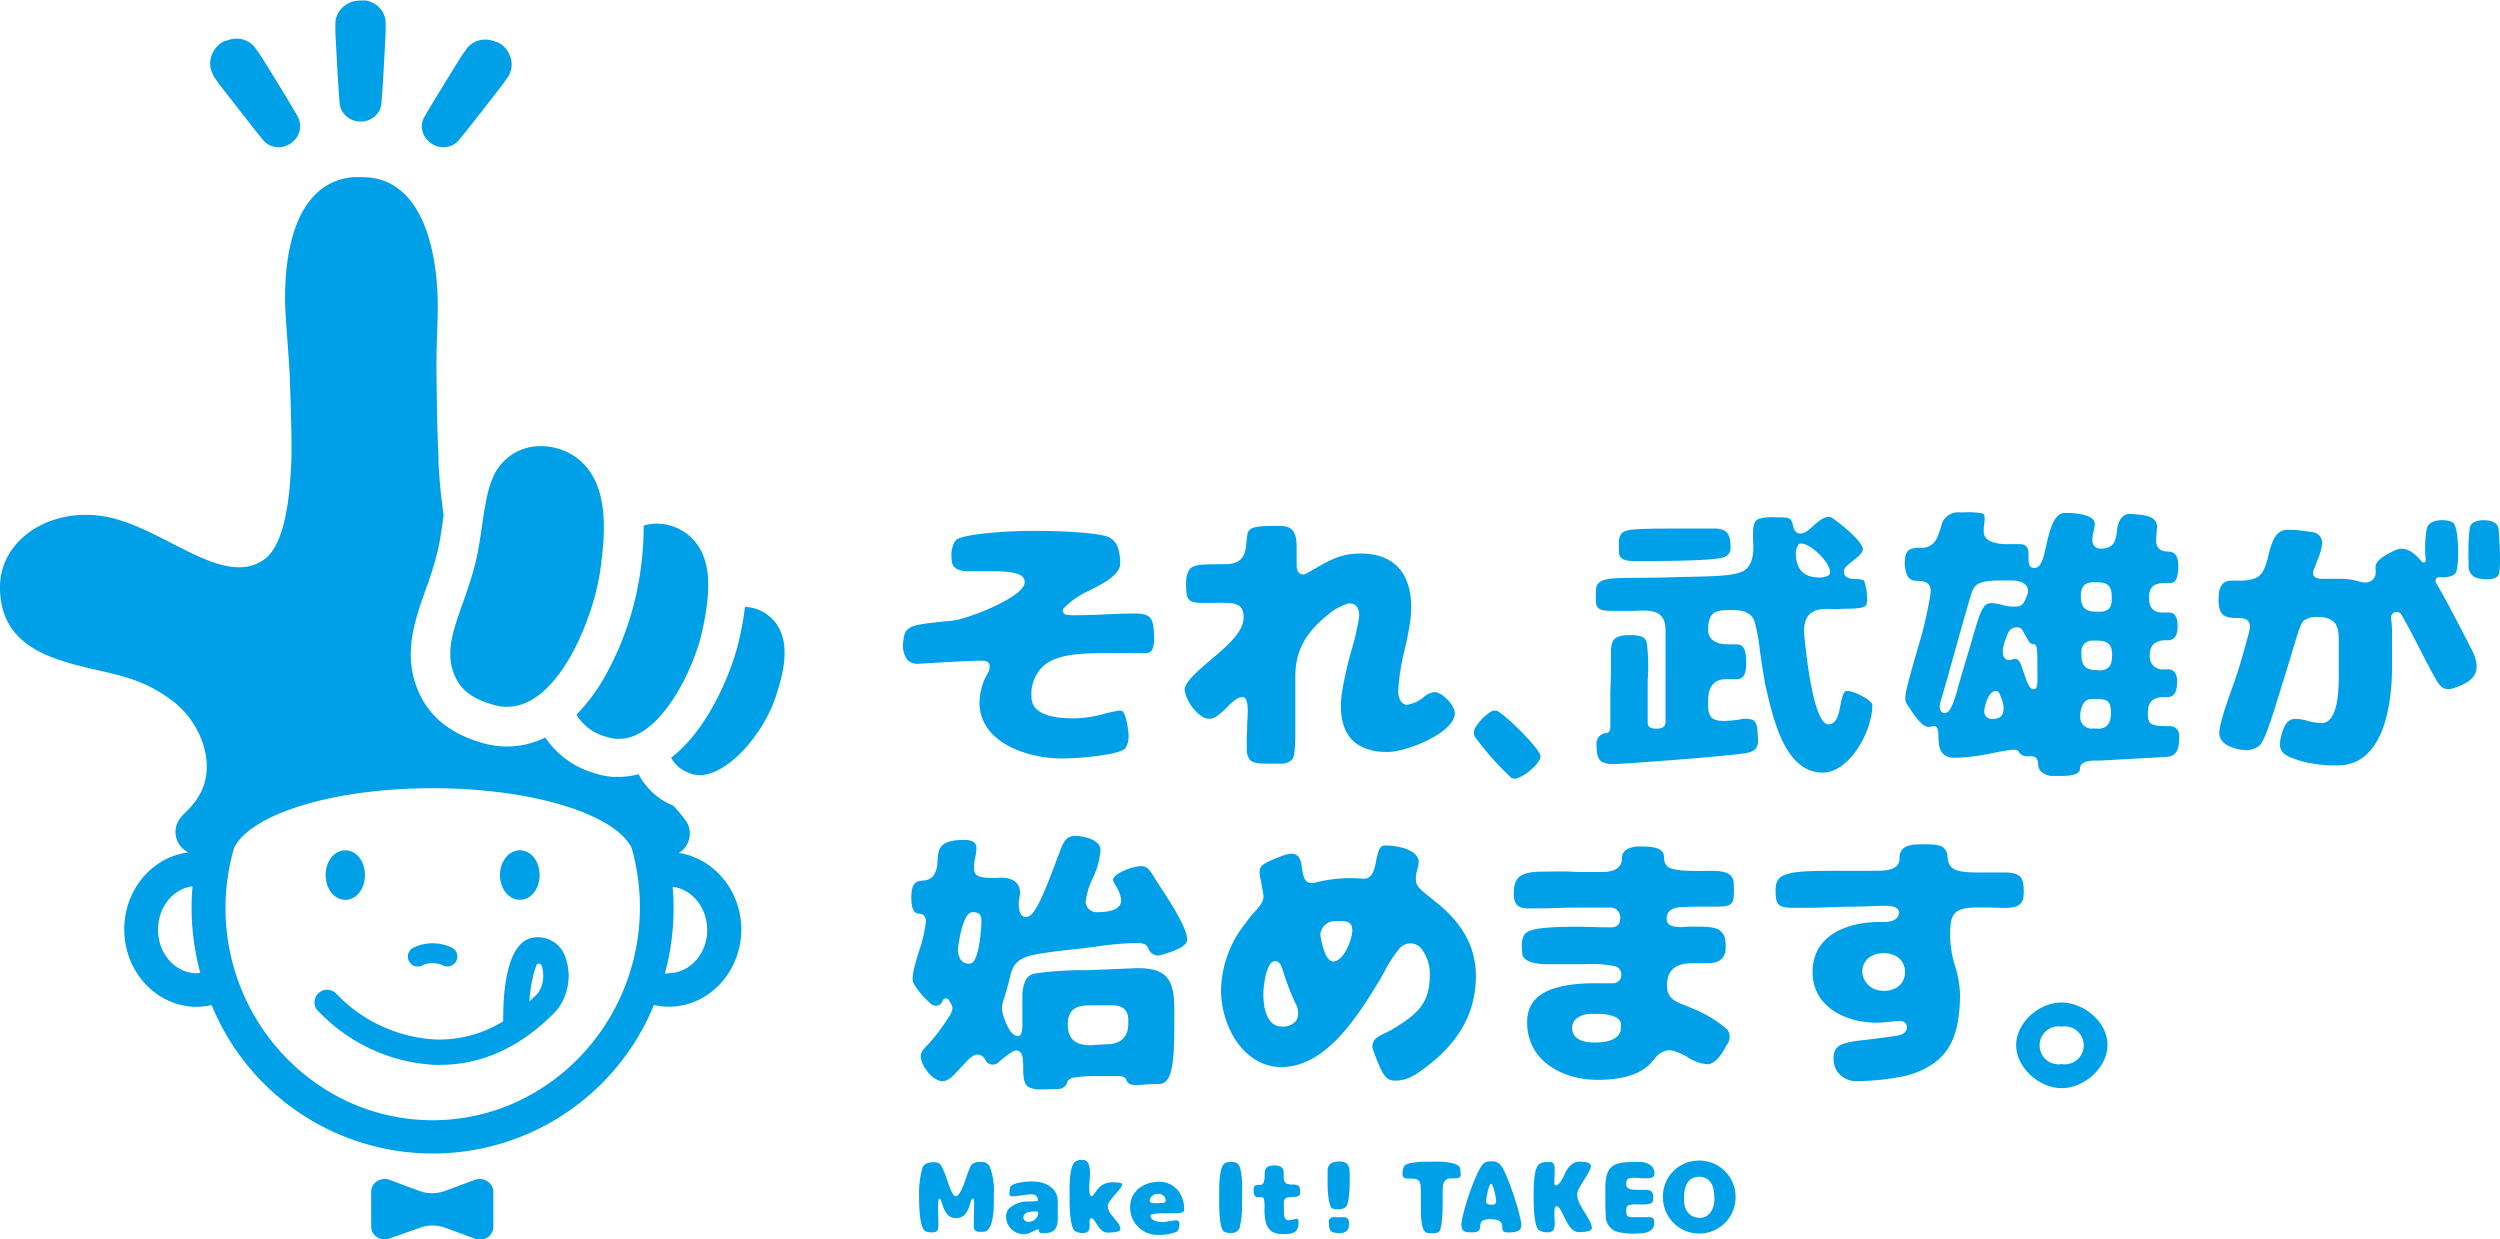 <svg xmlns="http://www.w3.org/2000/svg" viewBox="0 0 395.01 195.83"><defs><style>.cls-1{fill:#00a0e9;}</style></defs><title>logo_soretake</title><g id="レイヤー_2" data-name="レイヤー 2"><g id="レイヤー_1-2" data-name="レイヤー 1"><path class="cls-1" d="M84.72,148.09c-4.54.17-5.25,8-5.21,13.28a19.2,19.2,0,0,1-10.74,2.87A23.37,23.37,0,0,1,53,156.87,2,2,0,0,0,50,159.45a27.31,27.31,0,0,0,18.66,8.8l.86,0c6.72,0,12.9-2.87,18.38-8.54A8.8,8.8,0,0,0,89.25,151,4.58,4.58,0,0,0,84.72,148.09Zm.26,8.85c-.44.45-.89.88-1.33,1.29a20.72,20.72,0,0,1,1.08-5.66c.21-.5.68-.36.85,0A5,5,0,0,1,85,156.94Z"/><path class="cls-1" d="M66.65,152.57l.38-.17a4,4,0,0,1,2.64,0l.38.17a1.64,1.64,0,0,0,.64.14,1.59,1.59,0,0,0,1.44-.93,1.58,1.58,0,0,0-.8-2.08l-.37-.16a7.05,7.05,0,0,0-5.21,0l-.38.17a1.57,1.57,0,0,0,1.28,2.87Z"/><path class="cls-1" d="M54.56,142.18c1.74,0,3.1-1.72,3.1-3.92s-1.36-3.91-3.1-3.91-3.11,1.72-3.11,3.91S52.81,142.18,54.56,142.18Z"/><path class="cls-1" d="M82.15,142.18c1.74,0,3.11-1.72,3.11-3.92s-1.37-3.91-3.11-3.91S79,136.07,79,138.26,80.41,142.18,82.15,142.18Z"/><path class="cls-1" d="M77,186.64a2.22,2.22,0,0,0-2-.21l-4.68,1.74a5.93,5.93,0,0,1-4.07,0l-4.68-1.74a2.22,2.22,0,0,0-2,.21,2,2,0,0,0-.92,1.66v5.53a2,2,0,0,0,.92,1.65,2.18,2.18,0,0,0,1.19.35,2.28,2.28,0,0,0,.77-.14L66.32,194a5.82,5.82,0,0,1,4.07,0l4.68,1.73a2.28,2.28,0,0,0,.77.14,2.2,2.2,0,0,0,1.19-.35,2,2,0,0,0,.92-1.65V188.3A2,2,0,0,0,77,186.64Z"/><path class="cls-1" d="M53,5.23v.11c.2,3.85.48,9.1.65,10.74A3,3,0,0,0,54.37,18l.18.2a3.29,3.29,0,0,0,2.4,1H57a3.29,3.29,0,0,0,2.41-1,1.35,1.35,0,0,0,.16-.19,3,3,0,0,0,.71-1.9c.17-1.65.45-6.93.65-10.84,0-.43,0-.9,0-1.25V3.73c0-.12,0-.24,0-.36A3.63,3.63,0,0,0,59.66.93,4.17,4.17,0,0,0,57.83.08h-.09l-.1,0a3.81,3.81,0,0,0-.59,0H57a4.23,4.23,0,0,0-.63.05l-.18,0a4.1,4.1,0,0,0-1.84.85A3.68,3.68,0,0,0,53,3.37c0,.12,0,.24,0,.4v.14A11.64,11.64,0,0,0,53,5.23Z"/><path class="cls-1" d="M33.89,12.25l.09.11c.23.36.5.74.76,1.08l.07.09c2.36,3,5.58,7.2,6.65,8.45a3,3,0,0,0,1.65,1.15l.25.07a3.31,3.31,0,0,0,2.56-.54l.07-.05a3.28,3.28,0,0,0,1.4-2.21l0-.25a3.08,3.08,0,0,0-.5-2c-.81-1.45-3.59-6-5.65-9.28-.23-.36-.49-.75-.71-1l-.13-.21a3.15,3.15,0,0,0-.22-.29,3.68,3.68,0,0,0-2.47-1.25,4,4,0,0,0-2,.35l-.08,0-.09,0a3.2,3.2,0,0,0-.51.29l-.06,0a4.54,4.54,0,0,0-.48.39l-.14.14a4.07,4.07,0,0,0-1,1.74,3.67,3.67,0,0,0,.31,2.76C33.74,12,33.8,12.12,33.89,12.25Z"/><path class="cls-1" d="M66.68,20.4a3.25,3.25,0,0,0,1.4,2.21l.07.05a3.31,3.31,0,0,0,2.56.54l.25-.07A3,3,0,0,0,72.61,22c1.07-1.25,4.29-5.41,6.65-8.45l.07-.09c.26-.34.53-.72.76-1.08l.09-.11c.09-.13.15-.23.21-.33a3.67,3.67,0,0,0,.31-2.76,4.07,4.07,0,0,0-1-1.74l-.14-.14a4.54,4.54,0,0,0-.48-.39l-.06,0a3.2,3.2,0,0,0-.51-.29l-.09,0-.08,0a4,4,0,0,0-2-.35,3.66,3.66,0,0,0-2.47,1.25,3.15,3.15,0,0,0-.22.29l-.13.21a11.48,11.48,0,0,0-.71,1c-2.06,3.33-4.84,7.83-5.65,9.28a3.08,3.08,0,0,0-.5,2Z"/><path class="cls-1" d="M85.38,70.49h0a8.12,8.12,0,0,0-6.57,3.32c-2.38,3.14-2.38,9.4-3.53,14.43-1.9,8.32-6,13.62-3.17,19.06,1,2,3,3.29,6,4.1a7.61,7.61,0,0,0,2,.28c8.19,0,13.67-14.14,14.71-21.41S96,76.05,91.13,72.34A9.58,9.58,0,0,0,85.38,70.49Z"/><path class="cls-1" d="M108.92,84.66a8.07,8.07,0,0,0-4.67-1.91h0a6.93,6.93,0,0,0-2.55.3,50.23,50.23,0,0,1-.65,8.1,47.5,47.5,0,0,1-5.42,15.63,29,29,0,0,1-4.55,6.14,7.73,7.73,0,0,0,4.57,3.45,7.18,7.18,0,0,0,1.69.36c6.82.51,12.27-10.92,13.59-16.91S112.77,88.05,108.92,84.66Z"/><path class="cls-1" d="M122.09,97.86a6.5,6.5,0,0,0-3.6-1.9h0a7.28,7.28,0,0,0-.78-.07,49.35,49.35,0,0,1-.93,5.22c-.9,4.09-4.41,13.7-10.74,18.62a5.2,5.2,0,0,0,2.68,2.33,4.33,4.33,0,0,0,1.09.35c4.44.77,10.53-5.8,12.71-12.19C124.11,105.53,124.93,100.9,122.09,97.86Z"/><path class="cls-1" d="M107.25,134.77a3.57,3.57,0,0,0,1.14-5.06,0,0,0,0,1,0,0,26.18,26.18,0,0,0-2-2.41.94.94,0,0,1-.15-.06,10.79,10.79,0,0,1-5.34-4.91,12.26,12.26,0,0,1-3.18.42l-.89,0a12.92,12.92,0,0,1-3.24-.69,13.92,13.92,0,0,1-7.43-5.53,13.83,13.83,0,0,1-6,1.42,14.07,14.07,0,0,1-3.69-.49c-4.74-1.3-8.07-3.74-9.9-7.25-3.17-6.11-1.15-11.83.63-16.88a58,58,0,0,0,2-6.44c.31-1.36.53-2.92.77-4.57,0-.3.09-.61.13-.92a85.56,85.56,0,0,1-.82-8.53,5.61,5.61,0,0,0,0-.71c-.22-4.44-.27-9.22-.32-14,0-3.32.15-6.28.2-8.47C69.38,40.5,67.08,28.21,57.52,28c-.17,0-.35,0-.53,0a9.29,9.29,0,0,0-7.27,2.83l-.06.07-.36.38-.3.37-.1.12c-3.5,4.5-4.17,12.26-3.74,18.52.15,2.19.39,5.16.59,8.47.16,4.19.3,8.4.32,12.39-.14,7.78-1.15,14.94-4.3,17.22-6.3,4.57-15.4-4.53-24.33-6.58S.06,85,0,92.63C-.1,105,13.68,104.74,21.06,107.4A22,22,0,0,1,28,111.34a.75.75,0,0,0,.12.14c3.65,3.14,6.52,9.93,2.83,15-1.31,1.79-1.65,1.73-2.49,2.81l0,0a3.57,3.57,0,0,0,1.31,5.39c-5.69.7-10.14,5.88-10.14,12.16,0,6.75,5.14,12.24,11.45,12.24a10.81,10.81,0,0,0,2.36-.28,37.75,37.75,0,0,0,69.88,0,10.8,10.8,0,0,0,2.36.26c6.32,0,11.45-5.49,11.45-12.24C117.1,140.71,112.81,135.61,107.25,134.77Zm-76.2,19c-3.36,0-6.08-3.09-6.08-6.88,0-3.56,2.39-6.49,5.45-6.85-.09,1.11-.15,2.22-.15,3.35a39.92,39.92,0,0,0,1.37,10.33A3.81,3.81,0,0,1,31.05,153.76ZM68.35,177c-18,0-32.72-15.06-32.72-33.57A34.37,34.37,0,0,1,37,133.92c2.75-5.35,15.72-9.38,31.33-9.38s28.71,4,31.46,9.41a34.48,34.48,0,0,1,1.32,9.43C101.07,161.89,86.39,177,68.35,177Zm37.3-23.19a5.65,5.65,0,0,1-.59,0,39.62,39.62,0,0,0,1.37-10.34c0-1.13-.06-2.24-.15-3.35,3.06.36,5.46,3.29,5.46,6.85C111.74,150.67,109,153.76,105.65,153.76Z"/><path class="cls-1" d="M150.26,104.58c1.67-.09,4.05-.21,5.11-.18s1,.82,1,1c0,.66-.49,1.2-.87,2.09a10,10,0,0,0-.74,3.46c0,6.52,7.79,8.89,13,8.89,3,0,9.22-.58,10.09-1.65a3.56,3.56,0,0,0,.46-2.14v-.17c-.16-1.43-.45-3-.91-3.47a1.2,1.2,0,0,0-.87-.09c-.85.18-1,.18-2.19.5a18.75,18.75,0,0,1-4.37.68c-1.9,0-7,0-7-3.42a6.16,6.16,0,0,1,1.71-4.69c2.43-2.35,7-2.15,11.89-2.22,1.58,0,3,.06,4.63,0,.88,0,1.23-1,1.15-2.72-.12-2.76-.39-3.51-3.14-3.51-1.55,0-3.14.07-4.68.14s-3.16.13-4.74.13a6.51,6.51,0,0,1-1.37-.1.63.63,0,0,1-.36-1,13.32,13.32,0,0,1,4.15-2.84C174.6,92.05,177,90.76,177,89a8.42,8.42,0,0,0-.39-2.57,2.81,2.81,0,0,0-1.55-1.6c-1.34-.59-6.58-.95-11.72-.95s-11.21.57-12.23,1.41c0,0-.21.27-.26.3a4.38,4.38,0,0,0-.49,2.67c0,1,.33,2,2.78,2,.59,0,1.16,0,1.74,0s1.19,0,1.8,0h.09c2.68,0,4.19.26,4.79.86a1.17,1.17,0,0,1,.33.78c.29,2.24-8.33,5.64-11,6.11l-.13,0c-.55.13-1.27.13-2.09.23-4.51.52-5.74.56-5.93,3a3.92,3.92,0,0,0,.61,3,2.3,2.3,0,0,0,1.8.64C146.9,104.77,148.61,104.67,150.26,104.58Z"/><path class="cls-1" d="M196.48,110.16c.72.18.73,2.11.63,3.25,0,.33-.05.65-.05.93,0,.56,0,1.12-.05,1.68s0,1.61,0,2.15a2.73,2.73,0,0,0,.45,1.85c.64.77,2.35.64,5.09.64a2.36,2.36,0,0,0,1.59-.62c.59-.56.53-3.82.52-5.65v-.69c0-1.89,0-6,0-6.62,0-4.17,1.49-7,5.15-9.94a4.64,4.64,0,0,0,.5-.42,10.08,10.08,0,0,1,2.69-1.36c1.39-.18,2,1,1.67,2.62-.64,3.52-1.19,4.76-1.64,6.63-.29,1.24-.57,2.41-.86,4-.46,2.43-.62,5.79,1.21,8,1.23,1.48,3.27,2.24,5.94,2.2,2.87,0,10.54-3,10.54-6.13,0-1.24-2-3.33-3.19-3.33a3.07,3.07,0,0,0-1.76.84,5.68,5.68,0,0,1-2.57,1.17c-1.23,0-1.43-1.72-1.43-2a35.13,35.13,0,0,1,.92-6.26,50.45,50.45,0,0,0,1-5c.85-7.31-2.42-10.64-7.83-10.64-3,0-4.86,1-7.21,2.38l-1.55.86a.59.59,0,0,1-.29.07c-.5,0-1.08-.27-1.08-1.54,0-.46,0-.93,0-1.4s0-.92,0-1.4c0-2.39-.69-3.3-2.55-3.33h-1.2c-3.27,0-3.8.42-4,1.21-.09.44-.13.9-.18,1.34-.15,1.64-.33,3.5-3.41,3.5h-.87c-2.06,0-4,0-4.6.7s-.75,1.77-.61,3.55c.1,1.45.55,1.86,2.59,1.86.47,0,1.25,0,1.74,0a17.88,17.88,0,0,1,1.8,0c2.3,0,2.91.68,2.91,2.34,0,2.26-2.63,4.49-5.18,6.65-1.94,1.65-4.14,3.52-4.14,4.75a6.56,6.56,0,0,0,2.63,4.12,2,2,0,0,0,2.5,0,9.28,9.28,0,0,0,1.44-1.24C194.78,110.78,195.76,110,196.48,110.16Z"/><path class="cls-1" d="M239.59,123c1.42-.37,3.82-2.44,3.82-3.49s-4.63-5.68-6.53-7a1.19,1.19,0,0,0-1.28-.09,8,8,0,0,0-2.54,2.63,1.4,1.4,0,0,0,.05,1.46,47.49,47.49,0,0,0,5.59,6.31A1,1,0,0,0,239.59,123Z"/><path class="cls-1" d="M325.75,158.4c-3.69,0-7.19,3.28-7.19,6.74s3.56,6.79,7.19,6.79,7.24-3.3,7.24-6.79C333,161.35,329.1,158.4,325.75,158.4Zm0,9.73a3,3,0,1,1,0-5.92,3,3,0,1,1,0,5.92Z"/><path class="cls-1" d="M226.46,142.19c-2.47-1.95-2.75-2.24-2.75-3.47a5.19,5.19,0,0,1,.25-1.39,4.27,4.27,0,0,0,.2-1.07c0-2.19-3.8-2.67-5.26-2.67-.91,0-1.15.77-1.46,2.4-.24,1.27-.53,2.85-2,2.85h-.15a20.38,20.38,0,0,0-3.85,0,21.11,21.11,0,0,0-3.8.66,3.91,3.91,0,0,1-.49,0c-1.13,0-1.31-1.37-1.47-2.58-.11-.81-.31-1.53-.82-1.81-.67-.38-1.27-.31-3.29.52s-2.52,1.18-2.55,2.1a4.5,4.5,0,0,0,.19,1.33c.13.66.29,1.57.4,2.3.15.9-.26,1.54-1.91,3.3l-1.5,2a17.32,17.32,0,0,0-3.27,9.77c0,5.85,3.65,12.17,9.56,12.17,7.06,0,12.14-8.27,15.17-13.2.38-.6.72-1.22,1.08-1.88a20.62,20.62,0,0,1,2.23-3.46,2.3,2.3,0,0,1,1.87-1,2.24,2.24,0,0,1,1.66.73,6.5,6.5,0,0,1,1.41,4.33c0,4.44-2,6.17-6,8.57l-.93.49a7.08,7.08,0,0,0-1.41.76,1.68,1.68,0,0,0-.6,2c1.46,4,2,4.8,3.45,4.8a5.56,5.56,0,0,0,2.79-.72l.37-.19c6.54-4.33,9.62-9.34,9.62-15.73C233.13,148,229.33,144.46,226.46,142.19Zm-21.6,19a2.6,2.6,0,0,1-2.36,1c-1.87,0-2.89-1.9-2.89-5.35,0-.05.26-5,1.9-5,.29,0,.76.19,1.08,1.17a42.54,42.54,0,0,0,2.12,5.57A2.92,2.92,0,0,1,204.86,161.21Zm5.75-9.29c-1.44,0-2-4.24-2-4.28a2.36,2.36,0,0,1,2.58-2.08h.89c1.06,0,1.59.46,1.59,1.37C213.72,148.13,212.43,151.92,210.61,151.92Z"/><path class="cls-1" d="M268.76,137.62c-1.75,0-4.52,0-5.32-.74a1.8,1.8,0,0,1-.51-1.31c0-1.12-.56-1.83-3.66-1.83-2.31,0-3,.9-3,1.87,0,1.81-1.71,2.18-3.13,2.17H251c-1,0-2,0-2.92-.06s-3.32,0-4.25,0c-4,0-4.64,1.13-4.64,3.55,0,1.63.66,2.26,2.35,2.26,1.47,0,2.94,0,4.41-.06s3-.07,4.51-.07h.6c1.25,0,3.14,0,3.23,0A1.54,1.54,0,0,1,256,145c0,1.2-.65,1.52-1.45,1.52h-.66c-.74,0-3.66-.09-4.39-.09h-.37c-7.11,0-7.94.66-8.38,1.43a4,4,0,0,0-.28,2l.05.68c0,1.57,2.52,1.81,4,1.81.84,0,1.69,0,2.55,0s1.76,0,2.64,0h.49a18.57,18.57,0,0,1,5,.33,1.21,1.21,0,0,1,.6.34h0a1.32,1.32,0,0,1,.36.93.28.28,0,0,1,0,.09,1.29,1.29,0,0,1-.32.91,1.38,1.38,0,0,1-1,.41h-2.67a30.44,30.44,0,0,0-3.31.15c-5.17.57-7.57,2.49-7.57,6,0,6.26,5.77,9.11,11.13,9.11,4,0,6.82-.89,8.5-2.72a.5.5,0,0,1,.13-.19l.37-.4a3.22,3.22,0,0,1,2.38-1.39,8.35,8.35,0,0,1,3.05,1.24,6.51,6.51,0,0,0,3,1c1.21-.14,2.11-1.41,3-3.08a2,2,0,0,0,.08-2.4,19.3,19.3,0,0,0-5.59-3.37c-2.09-.92-3.95-1.16-3.95-3.59,0-3.15,2.31-3.52,4.05-3.52.43,0,.83,0,1.24,0s.73,0,1.09,0c2.42,0,2.9-1.32,2.9-2.55,0-1.7-.3-2-.85-2.56s-1.94-.68-3.69-.67h-.37a7.19,7.19,0,0,0-.81,0c-.29,0-1,.07-1.29.07-2.24,0-2.32-.8-2.32-1.44,0-1.06.94-1.73,2.45-1.73.89,0,1.63-.09,2.67-.07.84,0,1.78,0,2.63,0,1.47,0,2.71,0,2.82-1.39a12.76,12.76,0,0,0,0-2.51C273.71,137.38,271.1,137.58,268.76,137.62Zm-12.64,24.7c0,1.09-.72,2.4-4.15,2.4-2.94,0-3.56-1.26-3.56-2.31,0-1.53,1.59-2.22,3.07-2.22h1.12s3.52,0,3.52,1.68Z"/><path class="cls-1" d="M319.76,141c0-2.16-.26-3.15-3.12-3.15l-2.73,0-1.64,0c-3.7,0-4.39-.74-4.55-2.42a1.92,1.92,0,0,0-.79-1.6c-.2-.15-.78-.52-4-.41-2.34.07-2.81,1.09-2.79,2.17,0,1.4-1.13,2-3.53,2-1.1,0-2.2,0-3.3,0s-2.19,0-3.28,0c-7.56,0-9.48.3-9.48,3,0,2.48.4,2.85,3,2.85,1.68,0,3.36,0,5-.07s2.92-.11,4.61-.11l1.77-.06c2.89-.07,4.73-.38,5.12.84a.58.58,0,0,1,0,.32c-.31,1.36-2,1.34-2.83,1.32h-.23c-5.12,0-10.6,2.08-10.6,7.91,0,5.49,5.24,8,10.11,8,.59,0,1.21-.07,1.88-.13s1.09-.12,1.77-.14a1.27,1.27,0,0,1,.7.16,1,1,0,0,1,.36,1.25,1.35,1.35,0,0,1-.79.72,2.23,2.23,0,0,1-.39.13c-.49.13-4.06.59-5.12.7-2.93.36-4.92.52-5.15,2.34a3.81,3.81,0,0,0,.58,2.76,3.75,3.75,0,0,0,3.31,1.44,39.1,39.1,0,0,0,7.79-.91c6-1.81,8.25-5.33,8.25-12.92a16.69,16.69,0,0,0-.76-4.29,17.08,17.08,0,0,1-.8-4.53c0-3.4.16-4.78,4.23-4.78.63,0,1.41,0,2,0s1.56.06,2.14.06C319.13,143.54,319.76,142.69,319.76,141Zm-22.14,15.53a3.2,3.2,0,0,1-3.38-2.93c0-1.78,1.36-3,3.38-3s3.38,1.2,3.38,3S299.61,156.56,297.62,156.56Z"/><path class="cls-1" d="M182.49,138.82a9,9,0,0,0-1-1.47,1.57,1.57,0,0,0-1.24-.49c-1.27,0-4.39,1.17-4.39,2.19a4.71,4.71,0,0,0,.45.94,4.92,4.92,0,0,1,.84,2.27c0,.7-.48,1.86-3.7,1.86a1.73,1.73,0,0,1-1.91-1.54,11,11,0,0,1,1.09-3.75,12.65,12.65,0,0,0,1.26-4.47c0-1.72-2.68-2.27-4-2.27a2,2,0,0,0-1.26.37,3.17,3.17,0,0,0-.79,1.15l-.05.11c-.14.31-.42,1.06-.78,2-2.63,7.12-3.74,9.17-4.92,9.17-.83,0-1.13-1-1.13-2a7.94,7.94,0,0,1,.17-1.33c.23-1.46-.46-2.89-3-2.89a3.05,3.05,0,0,0-.52.05,2.81,2.81,0,0,1-.41,0c-2.64,0-3.31-.26-3.31-1.7a7.67,7.67,0,0,1,.19-1.48,9.24,9.24,0,0,0,.21-1.52c0-.59-.28-1.31-1.92-1.31-4,0-4.1,1.44-4.24,3.26a4.42,4.42,0,0,1-.63,2.4,2.21,2.21,0,0,1-1.7.76c-.92.1-1.81.22-1.81,2.72,0,1.38.28,2.51,1.2,2.51s1.17.8,1.1,1.39a24.92,24.92,0,0,1-1.16,4.78c-1.32,4.25-.94,4.5-.65,5.06a12.94,12.94,0,0,0,2.76,3.14,1.13,1.13,0,0,0,1.62-.4l0-.07c0-.06.07-.12.1-.19a.56.56,0,0,1,1,0c.22.38.23.42.34.6.34.55.19,1.05-.23,1.78h0l-.06.08a1.19,1.19,0,0,1-.09.15l0,0a34.13,34.13,0,0,1-2.25,3.15c-1.44,1.8-2.19,2.06-2.19,3.21a4.39,4.39,0,0,0,1,2.16,3.79,3.79,0,0,0,2.22,1.64c1.16,0,1.66-.57,3.26-2.33,1-1,1.65-1.88,2.47-1.88s1.17.64,1.44,1.12a1.31,1.31,0,0,0,1.93.07,16.87,16.87,0,0,1,1.94-1.5c1.28-.93,1.76.32,1.79.51a9.12,9.12,0,0,1,.14,1.92c0,1.21.07,2.59.83,3a4.1,4.1,0,0,0,1.62.39c1,0,2.93-.08,3-.08a1.45,1.45,0,0,0,1.44-.88c.11-.34.14-.58.91-.89a23.26,23.26,0,0,1,4-.27l3.14,0c2.23,0,.52,1.42,3,1.42.38,0,2.18-.16,3.48-.16,2.5,0,2.45-4.61,2.45-11.42v-.57c0-4.79-1.42-6.32-5.85-6.32l-8,.33a53,53,0,0,0-8,.49A2,2,0,0,0,162,155a6,6,0,0,0-.46,2.43c0,.52,0,1,0,1.56s0,2.29,0,2.85c0,2.41-.88,1.88-1.22,1.71-1-.49-2-3.3-2-4.1a5.2,5.2,0,0,1,.14-1.12c.52-1.59.91-3,1.19-4.24.66-2.66,2.32-3.07,5.53-3.54,2.34-.37,5.38-.62,7.68-.93a47.45,47.45,0,0,1,6.8-.62c1.44,0,1.61.46,1.89,1.08h0a1.56,1.56,0,0,0,1.87.83c1.73-.51,4.14-1.3,4.16-2.4,0-1.87-2.57-5.82-4.11-8.18C183.09,139.77,182.75,139.24,182.49,138.82ZM153.75,152a.51.51,0,0,1-.25.16l-.28.1a.63.63,0,0,1-.19,0c-1.16,0-1.68-1.13-1.68-2.19,0-.05.61-5.94,2.32-5.94.87,0,1.4.22,1.4,1.35C155.07,146.19,154.83,150.88,153.75,152Zm18.34,6.85h3.63c2.1,0,2.55,1.22,2.55,2.23v.69c0,1.48-.62,3.24-3.56,3.24a11.7,11.7,0,0,0-1.19.07c-.43,0-.86.07-1.29.07-2.37,0-3.52-1.06-3.52-3.24C168.71,159.23,170.42,158.86,172.09,158.86Z"/><path class="cls-1" d="M288,122.07c4.25,0,7.84-6.55,7.84-10.67,0-.74-2.85-2.23-4-2.23-.57,0-.8,1-1.06,2.33s-.55,2.94-1.9,2.94c-2.65,0-3.84-14.47-3.84-14.62,0-3.73,2.5-3.69,4.87-3.58.49,0,1.32-.06,1.83-.06,2.89,0,3.23-.4,3.23-1a8.29,8.29,0,0,0-.43-3.42c-.17-.21-.85-.25-1.3-.27-.76,0-1.89-.1-1.89-1.16,0-.64.54-1,1.05-1.44,1-.79,2.06-1.51,1.92-2.26s-1.67-2.53-4.83-4.81c-1.07-.72-2.88,1.2-3.4,1.64q-.21.19-.42.36c-1.58,1.08-2.11.07-2.27-.4-.38-1.66-.51-1.67-2.56-1.68h-.37a7,7,0,0,0-2.71.3c-.36.2-.77.6-.77,2.08,0,.39,0,.76,0,1.14s.05.8.05,1.21c0,2.68-1.07,3.62-2,3.94-2,.74-5.88.65-10.58.79-8.37.26-10.93-.22-12,1.07-.35.43-.31,1.17-.31,2.58s.64,1.67,2.7,1.67c.39,0,.78,0,1.17,0s1.8,0,2.21,0c2.24-.1,4.93-.34,4.93,3V114c0,.79-.45,1.13-1.4,1.13s-1.42-.23-1.42-1c0-2.17,0-4,0-6.07v-.5a29.68,29.68,0,0,0-.14-6,1.35,1.35,0,0,0-.86-1,5.73,5.73,0,0,0-1.66-.21c-2.62,0-3.15.67-3.15,2.85,0,.51,0,1,0,1.54s0,1,0,1.57c0,1.19-.08,2-.09,3.16,0,1.38,0,4.09,0,5.36,0,1.06-.69,1-.69,1a1.64,1.64,0,0,0-1.5,1.52c0,2.88.43,3.54,3.66,3.34s14.46-1,19.31-1.6c2.18-.25,2.69-.85,2.53-2.71-.12-1.36,0-1.92-.74-2.61a3.59,3.59,0,0,0-2.12-.08,19,19,0,0,1-2.53.22c-1.85,0-2.47-.62-2.47-2.47,0-1.15-.2-4.12,2.79-4.12h1.56c1.27,0,1.67-.68,1.67-2.8,0-1.84-.45-2.71-1.51-2.71l-.77,0a5.55,5.55,0,0,1-.56,0c-2.87,0-3.18-1.57-3.18-2.24,0-3,1.25-3.18,3.65-3.18,1,0,3.19,0,3.72,1.93a28.7,28.7,0,0,1,.75,3.91l0,.12c.23,1.68.47,3.39.79,5.06l0,.28C280,112.7,281.71,122.07,288,122.07Zm-3.89-36a.65.65,0,0,1,.45-.19c1.59,0,4.6,3,4.6,4.54a.67.67,0,0,1-.49.62,3.09,3.09,0,0,1-1.09.21c-2.62,0-3.84-1.27-3.84-4A2.82,2.82,0,0,1,284.13,86.1Z"/><path class="cls-1" d="M258,88.64h3c5,0,10.47-.17,11.43-.62a1.49,1.49,0,0,0,1-1.61c0-2.14-.67-2.9-2.57-2.9l-1.2,0-1.24,0c-9.47,0-11.41,0-12.13.71s-.47,2-.47,3.12C255.84,88.22,256.58,88.64,258,88.64Z"/><path class="cls-1" d="M342.78,114.73h-.24c-1.07,0-2.27,0-2.84-.53a2.33,2.33,0,0,1-.33-1.22c0-1.23,0-2.83,2.61-2.83l.4,0c.83,0,1.6-.37,1.6-2.31v-.42c0-.58-.3-1.76-1.5-1.65l-.7,0a2,2,0,0,1-2.09-2.29,2.3,2.3,0,0,1,.58-1.71,3,3,0,0,1,2.18-.59c1.23,0,1.62-.94,1.62-2.2,0-1.89-.72-2.21-1.44-2.21l-.32,0c-1.91.17-2.76-.56-2.76-2.31,0-2.15,1.29-2.33,2.61-2.33h.51c.9,0,1.47-.29,1.51-2.68,0-1.14-.27-2.3-1.58-2.3-.67,0-1.92-.12-1.92-1.78a10,10,0,0,1,.07-1.1c0-.32.07-.64.07-1,0-1.58-1.48-1.92-4.25-2.07-1.14-.07-1.9,1-2.07,2.57-.14,1.28-.3,2.92-2.51,2.92a1.28,1.28,0,0,1-1.39-1.39,6.22,6.22,0,0,1,.21-1.42,5.52,5.52,0,0,0,.17-1.13c0-1.26-2.42-1.71-4.69-1.71-1.82,0-2.49,2.92-3,5.28-.46,2-.79,3.43-1.9,3.43a.66.66,0,0,1-.27-.06.64.64,0,0,1-.48-.46,4.58,4.58,0,0,1-.12-1.4v-.32c0-1-.45-1.53-1.34-1.53l-.88,0-.86,0c-1,0-4,0-4-2,0-.37,0-.76.07-1.15a8.74,8.74,0,0,0,.07-1c0-.53-.17-.64-.39-.72a12.71,12.71,0,0,0-2.94-.15h-.55a2.79,2.79,0,0,0-2.87,1.72c0,.19-.1.38-.14.55a13.26,13.26,0,0,1-.75,2,2.62,2.62,0,0,1-2.64,1.31h-.35c-1.21.17-2,.19-2,2.65.18,1.73.58,2.65,2.08,2.6.93,0,2.22.16,2,2a60.74,60.74,0,0,1-1.85,8.08c-2.09,7.27-2.46,8.44-1.9,9.34,2,3.17,2.95,3.92,3.91,3.58,1.16-.41,1.07,1,1.1,1.94.06,1.86.58,3,2.61,3a28.18,28.18,0,0,0,4.1-.4c1.39-.2,1.69-.34,3.12-.59s2.58-.47,2.84,0c.46.93,1.44.74,1.94.74,1.06,0,1.1.88,1.12,1.23a2.25,2.25,0,0,0,.35,1.07,2.79,2.79,0,0,0,2.18.82l1.1,0c1.42,0,3-.15,3-1.19,0-1.34,2.21-1.24,3.12-1.24h.15l10.1-.56c1.54,0,2.3-.73,2.3-3v-.24A1.48,1.48,0,0,0,342.78,114.73Zm-32.69-8.62c-1,3.38-1.17,4.57-2,6a1,1,0,0,1-.86.55h-.05a.65.65,0,0,1-.52-.35c-.13-.26-.34-.55.06-1.82.64-2,3.92-14.07,4.77-16.7.55-1.71,1.42-1.91,3.86-2.07h2.48c1.69,0,3.12.73,2.43,2.42-.6,1.46-.77,1.71-2.18,1.71a7.2,7.2,0,0,1-1.72-.27,8,8,0,0,0-1.72-.29C312.9,95.34,312.83,97.19,310.09,106.11Zm4.68,7.49a1.19,1.19,0,0,1-1.25-1.29c0-.38.56-3.14,1.82-3.14a.64.64,0,0,1,.59.42l.16.41a5,5,0,0,1,.49,1.74C316.58,112.86,316.28,113.6,314.77,113.6Zm6.86-4.8a.64.64,0,0,1-.35.1c-.78,0-1.25-1.91-1.67-3.07s-.59-1.93-1.54-1.68a1.73,1.73,0,0,1-.63.13c-.74,0-1-.59-1-1.44a6.18,6.18,0,0,1,.46-1.84h0c.46-1.35.73-1.87,1.94-1.88a.82.82,0,0,1,.68.41l1,1.74a.92.92,0,0,0,.85.52c.46,0,.54.91.54,2.64C321.92,108,322,108.42,321.63,108.8ZM330.82,92h.43c1.86,0,2.42.57,2.42,2.47,0,1.15-.15,2.19-2,2.19-1.29,0-2.89,0-2.89-2.38C328.78,93.14,329,92,330.82,92Zm.62,23.11h-.71a1.8,1.8,0,0,1-2.05-1.86c0-1.29.46-2.8,1.77-2.8h.85c1.65,0,2.23.33,2.23,2.14C333.53,113.32,333.53,115.15,331.44,115.15Zm.14-9.22c-1.48,0-2.71-.19-2.71-2.43v-.56a1.66,1.66,0,0,1,1.72-1.68h.75c1.43,0,2.38.38,2.38,2.19C333.72,104.71,333.55,105.93,331.58,105.93Z"/><path class="cls-1" d="M384.9,92.09a.65.65,0,0,1-.08-.31.59.59,0,0,1,.58-.59h.05s0,0,0,0c1,.09,2.21-.07,2.58-.71.58-1,.53-7.38-.5-7.94s-3.3-.51-3.92.55c-.39.68-.55,3.39-.33,5.44a.36.36,0,0,1-.36.35.34.34,0,0,1-.27-.13h0c-1.64-2-3-2.45-4.47-1.69-2.15,1.08-3,1.8-2.82,2.9a.48.48,0,0,0,0,.12c.19,1.51-1.05,2.33-2.63,1.78h0a11.24,11.24,0,0,0-3.07-.41s-2.13,0-2.72,0c-1.55,0-1.65-.75-1.29-1.63s.27-.71.56-1.44a8.6,8.6,0,0,0,.64-2.1,1.74,1.74,0,0,0-1.53-2.21l-.41-.05c-1.1-.15-3.62-.57-4.48-.09-1.23.69-1.61,2.26-2,3.78s-.75,3.1-2.08,3.65a7.08,7.08,0,0,1-2.68.38l-1,0c-1.45,0-2.13.78-2.13,3,0,2.75,1.16,2.91,3.19,2.91,1.73,0,2,.9,1.58,2.43-.82,2.91-1.36,5.12-2.4,8s-2.21,6.19-2.25,7.68c-.07,2.17,3,2.74,4.39,2.78a3.34,3.34,0,0,0,2-.8c1-1,2.28-5.61,3.79-10.39,1.93-6.12,2.48-8.76,3.2-9.32a3.46,3.46,0,0,1,2.23-.54c3.18,0,3.26,2,3.26,3.79v5.82c0,3.26-.47,7.15-2.71,7.15a9.12,9.12,0,0,1-2.21-.35,7.64,7.64,0,0,0-1.92-.32c-1.21,0-1.76,1-2.11,2.2-.82,2.84-.34,3.56,3.56,4.62a20.84,20.84,0,0,0,5.23.53c7.75,0,8.58-10.89,8.58-15.58v-4.83a19,19,0,0,0-.15-2.82.89.89,0,0,1,1.71-.45c1.84,3.19,3.83,7.43,5.43,10.17a3.5,3.5,0,0,0,1.1,1.3,2.24,2.24,0,0,0,1.67,0c3.64-1.17,4.44-2.91,2.8-6.14C388.19,98.07,386.39,94.6,384.9,92.09Z"/><path class="cls-1" d="M394.83,84.34c0-.83-.07-1.43-.82-1.84s-3-.54-3.63.49c-.4.68-.41,5.34-.31,6.15a2,2,0,0,0,.86,2c.78.42,3.27.71,3.83-.26C395.11,90.26,395.06,86.71,394.83,84.34Z"/><path class="cls-1" d="M147.3,194.71a2,2,0,0,1-1.08-.18c-1-.59-1-4.4-1-5.5a15,15,0,0,1,.53-4.52,1.29,1.29,0,0,1,.77-.73,3.38,3.38,0,0,1,1.05-.15,1.72,1.72,0,0,1,.74.15c1,.46,1.81,5.23,2.67,5.23,1.06,0,1.86-4.18,2.55-5a2,2,0,0,1,1.6-.4,1.28,1.28,0,0,1,1.25.71,10.78,10.78,0,0,1,.65,4.46c0,.36,0,.69,0,1,0,1.25-.07,3.54-.91,4.5-.37.42-.79.35-1.32.35-.77,0-.94-.35-.94-1.07,0-1.18.06-2.37.06-3.55a4.78,4.78,0,0,0-.11-.66c-.78,0-.35,3.11-2.78,3.11-2.17,0-2.05-3.09-2.65-3.09-.17.11-.16,1.29-.16,1.53,0,.87.05,1.75.05,2.63S148.1,194.71,147.3,194.71Z"/><path class="cls-1" d="M163,188.71c-1.07,0-2.08.32-3.15.32-.4,0-.34-.35-.34-.64a2.66,2.66,0,0,1,.1-.8c.25-.74,2.73-.92,3.4-.92,2,0,4.12.87,4.12,3.19,0,.9,0,1.78,0,2.67,0,1.35-.44,2.29-1.93,2.29h-.51c-.16,0-.37,0-.47-.14s-.06-.45-.18-.45c-.4,0-1.32.78-2.24.78a2.83,2.83,0,0,1-2.84-2.69,1.9,1.9,0,0,1,.49-1.39,4.41,4.41,0,0,1,2.75-1.09c.29,0,1.54,0,1.7-.09a.18.18,0,0,0,.1-.19A.91.91,0,0,0,163,188.71Zm-.53,4.34a1.51,1.51,0,0,0,1.57-1.37c0-.08,0-.22-.1-.25a2.9,2.9,0,0,0-.67,0c-.69,0-1.57.16-1.57,1A.74.74,0,0,0,162.48,193.05Z"/><path class="cls-1" d="M169,187.78c0-.95.06-3.57.83-4.19a1.88,1.88,0,0,1,1.33-.31c1,0,1.06,1.47,1.06,2.19s-.12,1.54-.12,2.33c0,.2.05,1.2.34,1.2a.45.45,0,0,0,.29-.16c.24-.29.46-.63.69-.93a3,3,0,0,1,1.26-.93,3.46,3.46,0,0,1,1.36-.16c.23,0,1.27,0,1.27.32,0,.64-2.28,2.53-2.28,3.42,0,1.38,2,2.5,2,3.67,0,.5-1.64.53-2,.53-1.49,0-1.93-2.28-2.61-2.28-.36,0-.25.73-.25,1,0,.7-.07,1.33-.95,1.33a2.59,2.59,0,0,1-1.32-.26c-.8-.45-.9-3.68-.9-4.56Z"/><path class="cls-1" d="M185.76,191.7c-.61,0-1.23,0-1.84,0-.3,0-2.13,0-2.13.39,0,.8,1.28,1,1.89,1s1.44-.27,2.19-.27a.45.45,0,0,1,.47.51,1.72,1.72,0,0,1-.34,1.25,6.92,6.92,0,0,1-2.8.53,4.34,4.34,0,0,1-4.64-4.31c0-2.69,2.19-4.08,4.69-4.08a3.8,3.8,0,0,1,3.58,2.67,5,5,0,0,1,.28,1.75C187.11,191.68,186.19,191.7,185.76,191.7Zm-2.27-1.62c.3,0,.69,0,.69-.43a1.07,1.07,0,0,0-1.2-1,1.18,1.18,0,0,0-1.32,1.15c0,.27.64.3.82.3Z"/><path class="cls-1" d="M196.24,190.24a14.3,14.3,0,0,1-.38,3.8,1.35,1.35,0,0,1-1.3.78,2.23,2.23,0,0,1-1.14-.21c-.75-.43-.78-3.58-.78-4.41s0-1.36,0-2c0-.93,0-3.92.91-4.42a1.69,1.69,0,0,1,.83-.19,1.79,1.79,0,0,1,1.09.21c.72.43.8,2.92.8,3.71Z"/><path class="cls-1" d="M198.73,187.22h.33a.61.61,0,0,0,.63-.49,3.3,3.3,0,0,0,.13-1.09c0-1.15.39-1.49,1.52-1.49.77,0,1.49.19,1.49,1.12,0,.26,0,.51,0,.77,0,.93.52,1.12,1.34,1.12,1.19,0,1.25.29,1.25,1.39,0,.85-1.75.44-2.22.74s-.34,1-.34,1.41,0,.51,0,.78c0,.52.08,1.32.75,1.32.45,0,.87-.2,1.32-.2.24,0,.24.36.24.53,0,1.83-1.09,1.86-2.6,1.86-2.41,0-2.78-1.87-2.78-3.88a7,7,0,0,0-.07-1.64c-.36-.87-1.63.44-1.63-1.3C198.06,187.65,198.09,187.22,198.73,187.22Z"/><path class="cls-1" d="M209.76,185.17c0-1.34.72-1.65,1.94-1.65,1.39,0,1.56.9,1.56,2.07v1.15c0,.77-.09,3.55-.64,4a1.9,1.9,0,0,1-1.29.32,1.75,1.75,0,0,1-.82-.13c-.67-.35-.75-3.29-.75-4Zm2.38,7.15c.63,0,1,.16,1,.84v.27c0,1-.5,1.39-1.46,1.39-1.52,0-1.71-.35-1.71-1.81a.7.7,0,0,1,.78-.69Z"/><path class="cls-1" d="M230,186.18c-.24,0-.47,0-.71,0-1.15,0-1.34.88-1.34,1.84,0,.65,0,1.29,0,1.95s-.05,4.13-.56,4.63a1.59,1.59,0,0,1-1.11.25,2,2,0,0,1-1-.14c-.8-.48-.78-3.14-.78-4s0-1.62,0-2.44a7.76,7.76,0,0,0-.08-1.17c-.32-1.71-2.82-.08-2.82-1.6a2.46,2.46,0,0,1,.31-1.32c.59-.58,2.89-.63,3.73-.63s4.62-.19,5.05,1a6.39,6.39,0,0,1,.1,1C230.85,186.05,230.45,186.18,230,186.18Z"/><path class="cls-1" d="M230.91,193.48c0-1.57,2.39-8.9,3.6-9.72a1.76,1.76,0,0,1,1.12-.25,1.63,1.63,0,0,1,1.51.62c1,1.2,3.23,7.92,3.23,9.49,0,1.11-1.36,1.11-2.14,1.11-1.91,0,.51-2.09-2.82-2.09-2.74,0-.43,2.07-2.69,2.07C231.69,194.71,230.91,194.77,230.91,193.48Zm4.93-3.14a.51.51,0,0,0,.56-.53c0-.37-.42-2.77-.8-2.77s-.8,2.44-.8,2.79.34.51.7.51Z"/><path class="cls-1" d="M243.18,183.94a2.15,2.15,0,0,1,1.33-.32,2.94,2.94,0,0,1,.59,0c.61.11.55,1,.55,1.48s-.05,1.14-.05,1.72c0,.14,0,.48.21.48.61,0,1.23-1.38,1.45-1.88a4.65,4.65,0,0,1,.53-.89,3.57,3.57,0,0,1,.71-.69,2.22,2.22,0,0,1,1.44-.27c.45,0,1.42.08,1.42.69,0,1-2.16,3.34-2.16,4.46,0,1.78,2.32,3.95,2.32,5.33,0,.61-1.63.63-2.05.63-2,0-2.54-4.1-3.58-4.1-.32,0-.29,1.07-.29,1.28,0,.51.05,1,.05,1.55,0,.74-.26,1.3-1.06,1.3a2.61,2.61,0,0,1-1.49-.37c-.8-.78-.78-4.43-.78-5.59S242.33,184.59,243.18,183.94Z"/><path class="cls-1" d="M257.79,192.32c.88,0,1.78,0,2.66,0s.91.22.91,1c0,1.33-1.5,1.57-2.54,1.57a9.63,9.63,0,0,1-3.52-.33,2.64,2.64,0,0,1-1.59-2.64c-.05-.79-.06-1.57-.06-2.36s0-1.26,0-1.9c0-4,1.82-4.07,5.27-4.07a2.92,2.92,0,0,1,2.11.71,1.76,1.76,0,0,1,.37,1.21c0,.69-1,.67-1.52.67s-1.06-.08-1.59-.08c-.91,0-1.34,0-1.34,1.06,0,.79,1,.83,1.53.83s1,0,1.44,0a1.37,1.37,0,0,1,1.14.4,1.78,1.78,0,0,1,.16.92,1.25,1.25,0,0,1-.14.64c-.31.45-1.91.36-2.42.36a3,3,0,0,0-1.49.2.69.69,0,0,0-.19.39,3.16,3.16,0,0,0,0,.69C256.91,192.05,257.22,192.32,257.79,192.32Z"/><path class="cls-1" d="M274.23,189.17a5.74,5.74,0,1,1-11.48,0,5.65,5.65,0,0,1,5.55-5.79A5.72,5.72,0,0,1,274.23,189.17Zm-3.35.34c0-1.65-.33-3.57-2.4-3.57s-2.4,1.94-2.4,3.57.8,2.91,2.54,2.91C270.16,192.42,270.88,190.85,270.88,189.51Z"/></g></g></svg>